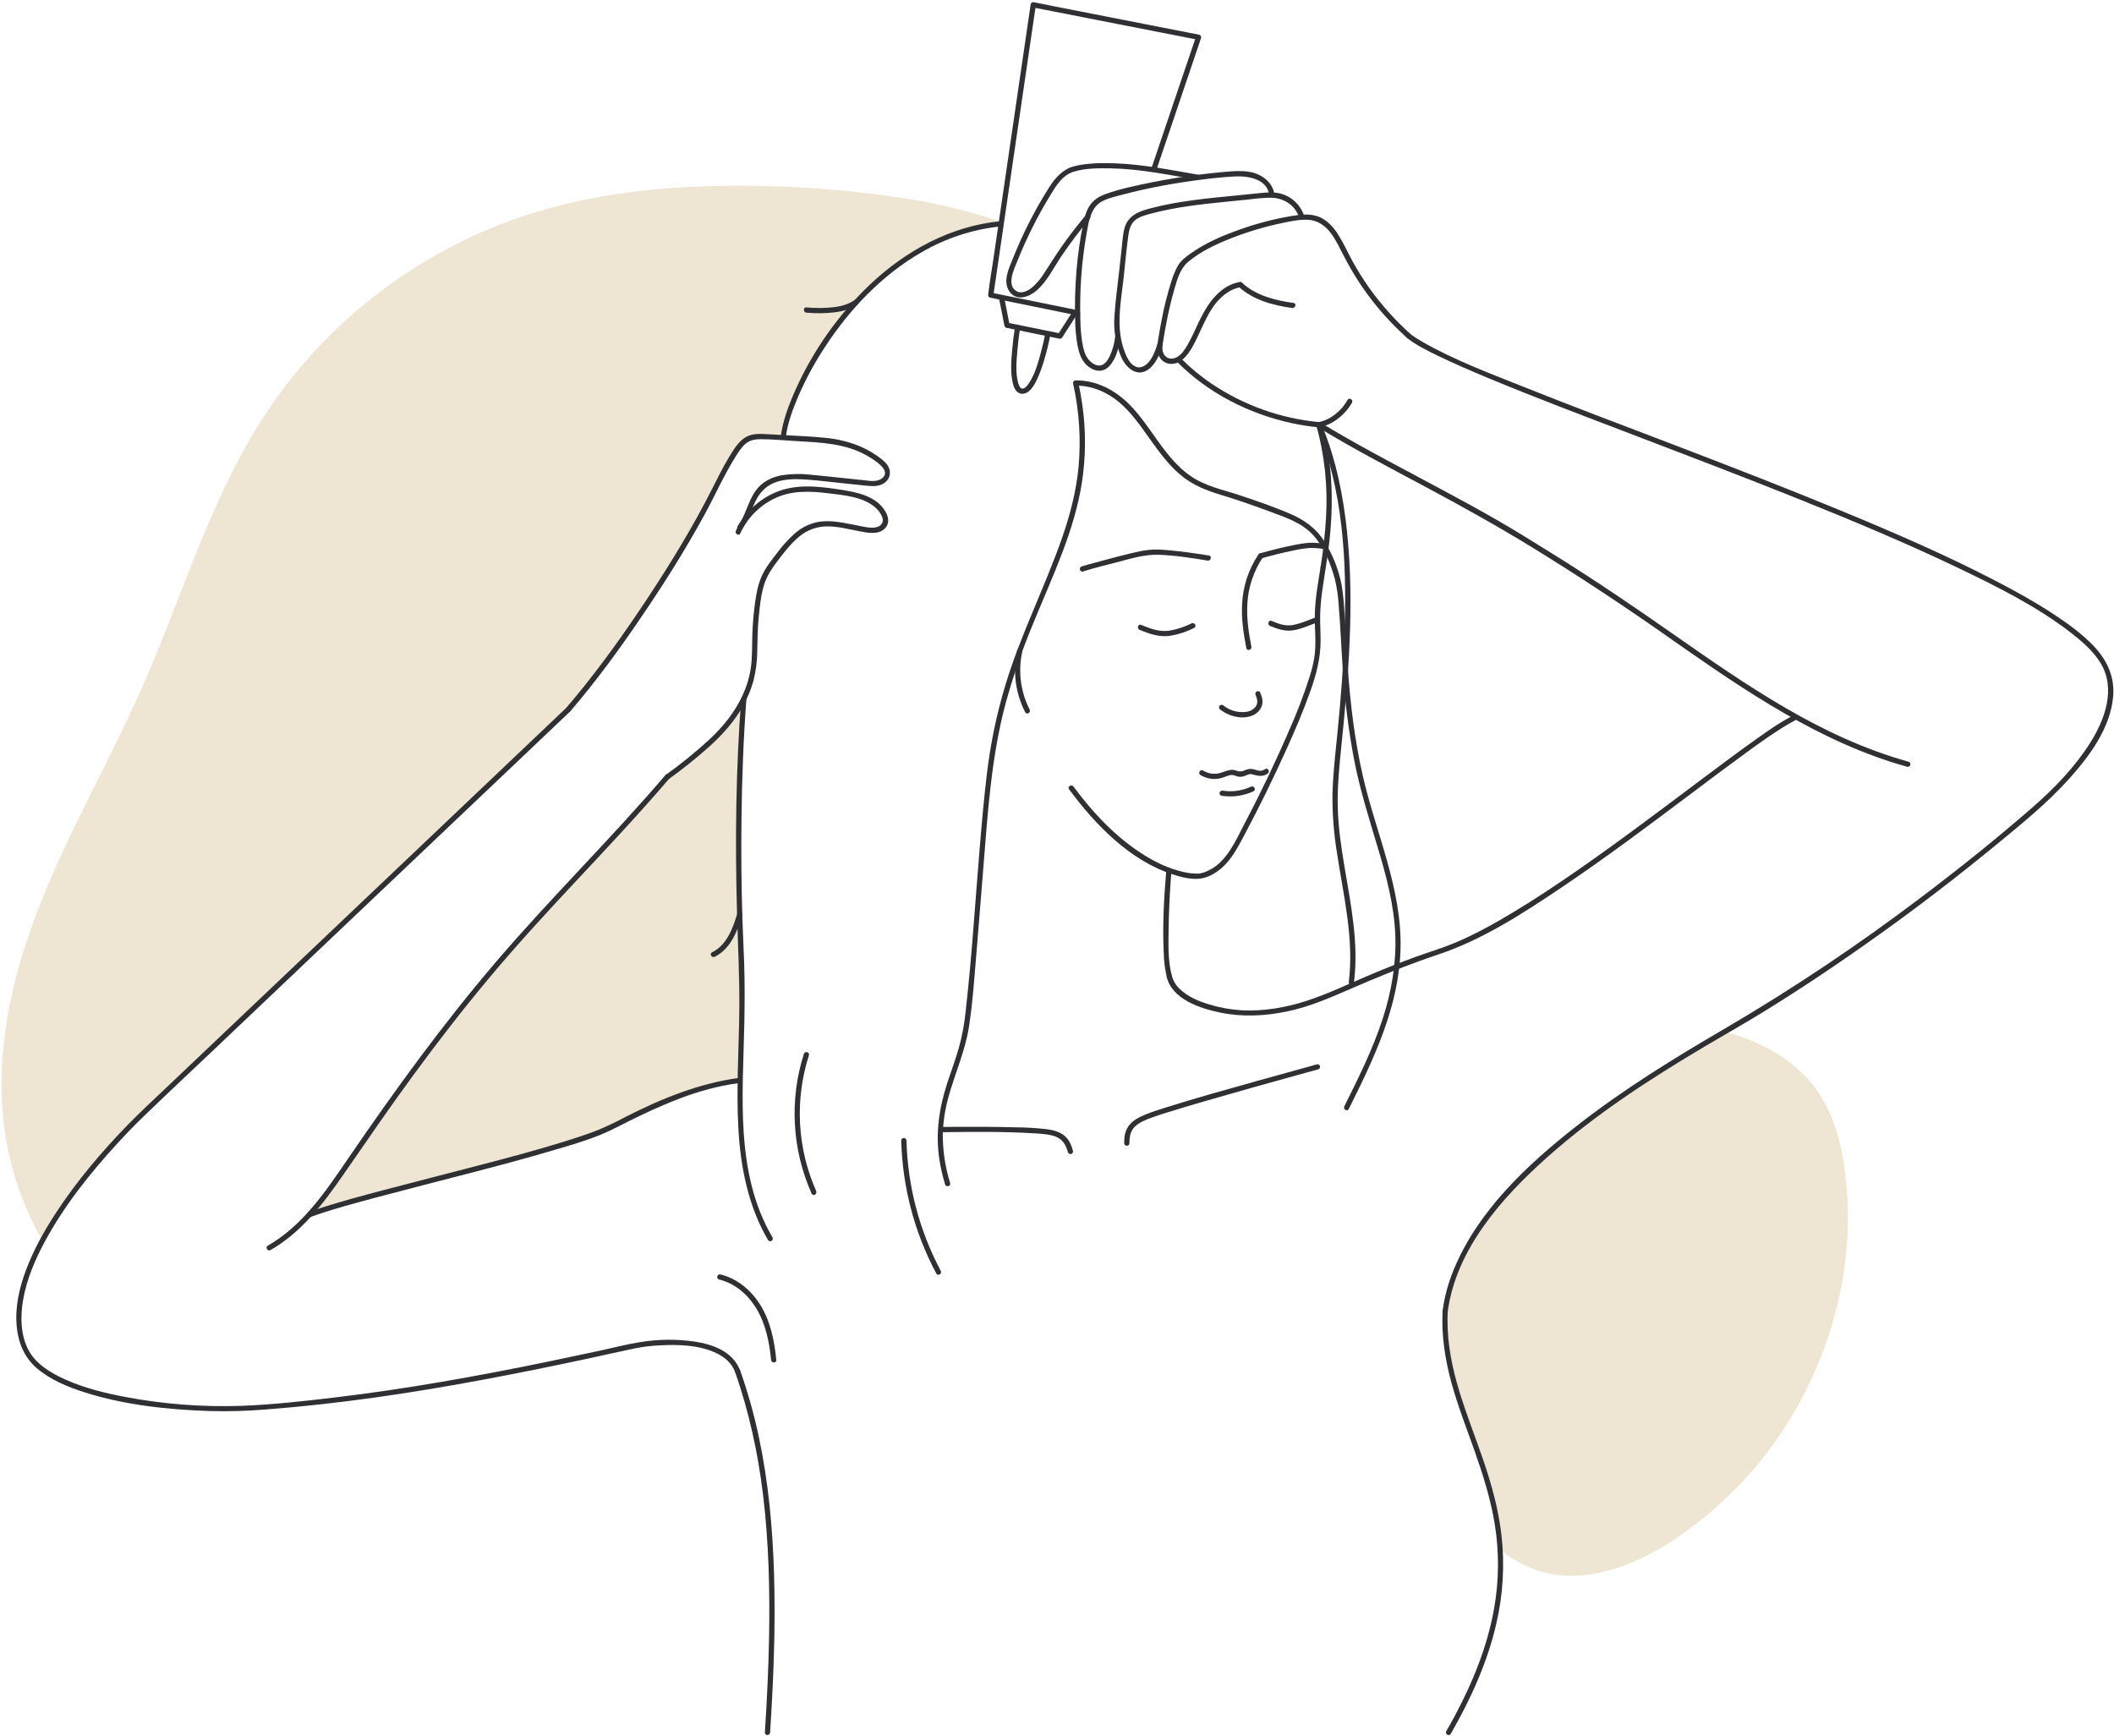 <?xml version="1.0" encoding="UTF-8"?> <svg xmlns="http://www.w3.org/2000/svg" width="901" height="740" viewBox="0 0 901 740" fill="none"> <path d="M378.716 83.52C351.904 79.846 324.823 78.503 297.779 79.507C270.483 80.593 243.053 84.708 217.325 94.111C195.078 102.29 174.346 114.113 155.978 129.097C137.511 144.138 121.728 162.203 109.301 182.523C95.602 204.905 85.941 229.452 76.444 253.822C71.728 265.937 67.062 278.083 61.882 290.014C56.328 302.777 50.176 315.267 43.968 327.718C31.564 352.602 18.874 377.543 10.419 404.116C2.243 429.8 -1.883 457.103 2.287 483.93C4.799 499.591 10.083 514.679 17.89 528.485C23.556 518.746 29.961 509.457 37.049 500.699C48.316 486.851 63.317 472.602 75.721 460.468C128.809 408.51 224.968 322.886 242.279 302.364C258.752 282.814 285.058 242.139 296.522 223.846C301.931 215.21 306.463 201.559 312.392 193.241C315.02 189.545 318.105 187.221 322.663 186.567C326.472 186.028 330.23 186.567 334.02 186.707C335.505 177.125 339.098 167.449 343.808 159.01C346.068 154.934 348.918 151.226 351.54 147.384C354.162 143.543 356.53 139.587 359.424 135.917C365.29 128.637 371.898 121.99 379.141 116.081C386.124 110.271 394.243 106.118 402.356 102.074C409.897 98.321 417.8 95.369 426.256 95.013V94.556C410.925 89.095 394.871 85.698 378.716 83.52Z" fill="#EEE5D2"></path> <path d="M284.379 331.191C284.379 331.191 226.98 393.874 209.365 414.097C191 435.216 142.311 503.88 131.881 517.69C131.881 517.69 154.385 510.801 180.837 503.874C207.892 496.788 239.067 489.593 253.87 483.199C307.955 459.827 315.357 460.474 315.357 460.474L316.036 301.85C316.036 301.85 300.744 320.949 284.379 331.191Z" fill="#EEE5D2"></path> <path d="M785.774 495.524C783.945 483.65 780.194 472.031 772.741 462.506C763.302 450.398 749.051 443.585 735.193 439.648H735.003C727.537 443.851 720.104 448.125 712.785 452.588C691.548 465.485 671.721 480.571 653.628 497.6C636.545 513.722 623.253 532.421 616.13 554.937V575.186C616.264 575.423 616.361 575.68 616.416 575.947C619.907 592.748 626.433 608.635 632.051 624.788C636.107 636.169 638.373 648.111 638.767 660.187C648.092 667.483 659.03 672.181 671.58 671.616C694.864 670.524 716.784 655.742 733.53 640.503C765.003 611.886 784.612 570.658 787.297 528.231C787.971 517.305 787.46 506.339 785.774 495.524Z" fill="#EEE5D2"></path> <path d="M313.173 584.443C319.223 601.504 323.05 619.27 325.234 637.227C327.684 657.545 328.154 678.105 327.773 698.576C327.507 711.866 326.853 725.143 325.996 738.407C325.907 739.836 328.135 739.836 328.224 738.407C329.69 715.676 330.605 692.868 329.881 670.092C329.278 650.916 327.481 631.722 323.533 612.946C321.463 603.082 318.74 593.367 315.382 583.865C314.906 582.519 312.754 583.103 313.237 584.456L313.173 584.443Z" fill="#2E3034"></path> <path d="M497.068 371.13C496.071 382.743 495.423 394.541 495.995 406.192C496.069 409.613 496.494 413.017 497.264 416.351C497.633 417.736 499.804 417.151 499.416 415.761C497.728 409.361 497.988 402.293 498.071 395.734C498.159 388.934 498.496 382.134 498.966 375.346C499.067 373.93 499.169 372.514 499.289 371.098C499.41 369.682 497.182 369.676 497.061 371.098L497.068 371.13Z" fill="#2E3034"></path> <path d="M401.308 482.558C414.588 482.38 427.97 482.222 441.212 483.06C444.068 483.238 447.026 483.377 449.737 484.368C452.854 485.504 454.314 487.974 455.146 491.054C455.224 491.339 455.412 491.58 455.668 491.726C455.925 491.872 456.229 491.91 456.514 491.832C456.798 491.753 457.04 491.565 457.186 491.309C457.331 491.052 457.369 490.748 457.291 490.463C456.656 488.095 455.66 485.739 453.749 484.114C451.648 482.323 448.836 481.631 446.131 481.269C441.819 480.781 437.484 480.518 433.143 480.482C424.51 480.241 415.864 480.222 407.225 480.272C405.244 480.272 403.264 480.291 401.283 480.329C399.848 480.329 399.842 482.577 401.283 482.558H401.308Z" fill="#2E3034"></path> <path d="M614.848 558.613C614.296 568.956 615.845 579.236 618.574 589.199C621.266 599.041 624.979 608.552 628.388 618.153C631.988 628.312 635.238 638.56 637.003 649.189C639.004 661.26 638.931 673.583 636.787 685.629C633.924 701.7 627.722 717.003 620.034 731.346C618.862 733.535 617.654 735.702 616.41 737.848C615.692 739.118 617.616 740.217 618.314 738.978C626.795 724.26 633.949 708.564 637.752 691.954C640.63 679.597 641.367 666.837 639.929 654.231C638.659 643.291 635.714 632.642 632.165 622.274C628.82 612.483 624.979 602.863 621.964 592.964C618.949 583.065 616.886 572.969 616.937 562.639C616.937 561.299 616.987 559.953 617.057 558.619C617.133 557.184 614.905 557.184 614.829 558.619L614.848 558.613Z" fill="#2E3034"></path> <path d="M561.036 181.316C564.575 194.107 565.967 207.398 565.156 220.645C564.749 227.619 563.989 234.568 562.877 241.465C561.836 248.145 560.573 254.799 560.395 261.6C560.236 267.657 561.081 273.81 560.236 279.836C559.772 282.751 559.08 285.626 558.167 288.433C555.718 296.11 552.846 303.646 549.565 311.006C543.759 324.479 537.432 337.725 530.585 350.741C526.833 357.904 523.196 366.761 515.68 370.717C514.322 371.467 512.855 371.999 511.332 372.292C511.56 372.254 510.97 372.292 510.786 372.336C510.462 372.336 510.151 372.336 509.808 372.336C508.003 372.298 506.207 372.068 504.45 371.65C498.242 370.279 492.389 367.46 487.063 364.082C478.252 358.519 470.609 351.211 463.887 343.293C461.678 340.69 459.57 338.01 457.539 335.267C456.694 334.124 454.758 335.267 455.634 336.391C466.883 351.586 481.496 366.742 499.969 372.73C503.568 373.898 507.669 374.927 511.49 374.476C515.121 374.05 518.67 371.853 521.291 369.396C524.992 365.929 527.449 361.351 529.811 356.932C536.472 344.474 542.703 331.8 548.505 318.911C552.066 310.993 555.488 302.999 558.402 294.814C560.941 287.671 562.845 280.718 562.845 273.086C562.845 269.632 562.623 266.178 562.655 262.724C562.715 259.155 563.001 255.595 563.512 252.063C564.477 245.046 565.778 238.094 566.559 231.058C568.07 217.534 568.14 203.876 565.562 190.478C564.927 187.181 564.151 183.917 563.233 180.687C563.136 180.424 562.943 180.207 562.693 180.079C562.444 179.951 562.155 179.922 561.885 179.997C561.615 180.072 561.382 180.246 561.235 180.485C561.087 180.723 561.034 181.009 561.087 181.284L561.036 181.316Z" fill="#2E3034"></path> <path d="M563.817 243.097C564.097 243.076 564.36 242.949 564.552 242.743C564.743 242.536 564.85 242.265 564.85 241.983C564.85 241.701 564.743 241.43 564.552 241.223C564.36 241.016 564.097 240.89 563.817 240.869C563.536 240.89 563.273 241.016 563.081 241.223C562.89 241.43 562.783 241.701 562.783 241.983C562.783 242.265 562.89 242.536 563.081 242.743C563.273 242.949 563.536 243.076 563.817 243.097Z" fill="#2E3034"></path> <path d="M563.931 231.712C562.041 231.422 560.13 231.294 558.218 231.332C555.843 231.521 553.485 231.873 551.159 232.386C546.385 233.3 541.681 234.544 536.996 235.84C536.72 235.927 536.488 236.118 536.35 236.372C536.212 236.627 536.178 236.925 536.255 237.204C536.333 237.483 536.515 237.722 536.765 237.869C537.015 238.016 537.311 238.06 537.593 237.992C542.119 236.722 546.664 235.529 551.279 234.627C553.564 234.107 555.883 233.751 558.218 233.56C560.13 233.522 562.042 233.652 563.931 233.948C565.347 234.119 565.334 231.884 563.931 231.712Z" fill="#2E3034"></path> <path d="M507.84 265.695C504.986 267.138 501.937 268.154 498.788 268.711C494.459 269.568 490.269 267.911 486.314 266.324C484.987 265.791 484.41 267.949 485.724 268.476C490.021 270.197 494.44 271.778 499.124 270.908C502.552 270.318 505.87 269.209 508.964 267.619C510.233 266.933 509.103 265.009 507.84 265.714V265.695Z" fill="#2E3034"></path> <path d="M536.317 236.354C532.177 242.593 529.788 249.829 529.398 257.307C529.03 263.657 529.976 270.007 531.194 276.223C531.467 277.626 533.619 277.036 533.34 275.632C532.191 269.74 531.315 263.79 531.607 257.771C531.924 250.535 534.221 243.524 538.247 237.503C539.04 236.309 537.111 235.192 536.343 236.379L536.317 236.354Z" fill="#2E3034"></path> <path d="M535.175 296.249C535.854 297.856 536.273 299.481 535.263 301.037C534.788 301.682 534.186 302.224 533.494 302.628C532.802 303.032 532.034 303.29 531.239 303.386C529.512 303.626 527.754 303.512 526.072 303.052C524.391 302.591 522.82 301.793 521.457 300.707C521.243 300.506 520.962 300.395 520.669 300.395C520.377 300.395 520.095 300.506 519.882 300.707C519.676 300.918 519.56 301.202 519.56 301.497C519.56 301.793 519.676 302.077 519.882 302.288C523.38 305.031 528.236 306.561 532.635 305.355C533.636 305.111 534.577 304.665 535.4 304.045C536.223 303.425 536.911 302.643 537.422 301.748C538.596 299.526 538.025 297.303 537.098 295.126C536.948 294.871 536.704 294.686 536.419 294.611C536.133 294.536 535.83 294.577 535.574 294.726C535.324 294.879 535.142 295.123 535.068 295.407C534.993 295.691 535.031 295.993 535.175 296.249Z" fill="#2E3034"></path> <path d="M515.261 236.773C509.199 235.782 503.092 234.932 496.972 234.417C493.372 234.036 489.735 234.192 486.181 234.881C479.788 236.24 473.485 237.979 467.137 239.7C465.099 240.252 463.036 240.76 461.024 241.414C459.665 241.853 460.243 244.005 461.614 243.561C466.28 242.056 471.098 240.919 475.84 239.687C481.756 238.151 487.742 236.246 493.811 236.449C500.794 236.684 507.777 237.795 514.671 238.919C516.073 239.148 516.677 237.014 515.267 236.773H515.261Z" fill="#2E3034"></path> <path d="M560.198 263.346C557.202 264.489 554.136 265.829 550.968 266.4C547.801 266.972 544.836 265.835 541.922 264.629C540.602 264.083 540.018 266.242 541.332 266.781C544.411 268.051 547.49 269.143 550.854 268.686C554.218 268.229 557.564 266.743 560.77 265.511C562.096 265.003 561.519 262.851 560.179 263.365L560.198 263.346Z" fill="#2E3034"></path> <path d="M539.136 327.839C536.984 329.356 535.479 327.896 533.264 327.712C532.29 327.703 531.328 327.921 530.452 328.347C529.901 328.618 529.297 328.766 528.683 328.78C528.069 328.795 527.46 328.675 526.897 328.429C524.504 327.572 522.587 328.664 520.327 329.375C519.073 329.769 517.749 329.887 516.445 329.722C515.141 329.556 513.888 329.111 512.773 328.416C511.541 327.673 510.417 329.597 511.643 330.321C513.865 331.681 516.485 332.243 519.07 331.915C520.378 331.683 521.656 331.304 522.879 330.785C523.537 330.499 524.239 330.323 524.954 330.264C525.707 330.338 526.441 330.54 527.125 330.861C528.232 331.204 529.423 331.153 530.496 330.715C531.512 330.34 532.483 329.712 533.575 330.004C535.993 330.639 538.018 331.274 540.291 329.724C541.459 328.905 540.342 326.969 539.168 327.819L539.136 327.839Z" fill="#2E3034"></path> <path d="M533.251 335.261C529.49 337.019 525.294 337.626 521.19 337.007C520.905 336.939 520.605 336.982 520.35 337.127C520.096 337.272 519.906 337.508 519.819 337.788C519.744 338.073 519.785 338.375 519.931 338.63C520.077 338.885 520.317 339.073 520.6 339.153C525.29 339.892 530.095 339.208 534.394 337.191C534.606 337.023 534.75 336.784 534.799 336.518C534.848 336.252 534.799 335.978 534.661 335.745C534.523 335.512 534.305 335.338 534.048 335.253C533.791 335.169 533.513 335.181 533.264 335.286L533.251 335.261Z" fill="#2E3034"></path> <path d="M497.271 416.383C499.588 426.041 511.795 429.895 520.295 431.622C529.601 433.527 539.148 433.025 548.416 431.12C557.684 429.215 566.235 425.545 574.792 421.818C587.361 416.358 599.987 411.145 612.994 406.814C631.594 400.617 648.499 389.67 664.673 378.838C683.857 365.974 702.329 352.1 720.796 338.239C728.635 332.347 736.469 326.442 744.404 320.682C750.117 316.524 755.913 312.326 762.026 308.726C763.029 308.136 764.051 307.564 765.086 307.037C766.355 306.402 765.238 304.459 763.962 305.132C758.509 307.901 753.462 311.526 748.479 315.044C741.058 320.295 733.777 325.749 726.503 331.204C708.531 344.671 690.636 358.246 672.177 371.041C663.156 377.295 654.009 383.378 644.595 389.023C636.602 393.817 628.401 398.395 619.78 401.97C614.423 404.192 608.849 405.836 603.396 407.811C597.048 410.116 590.7 412.618 584.448 415.265C575.268 419.139 566.248 423.52 556.758 426.612C548.061 429.431 538.609 431.057 529.461 430.612C524.724 430.348 520.035 429.517 515.496 428.136C510.868 426.745 506.018 424.752 502.565 421.253C501.041 419.763 499.96 417.879 499.442 415.812C499.105 414.415 496.96 415.005 497.29 416.402L497.271 416.383Z" fill="#2E3034"></path> <path d="M561.55 181.976C576.335 191.05 591.76 199.057 607.046 207.235C622.872 215.693 638.513 224.379 653.786 233.776C671.561 244.735 689.016 256.182 706.151 268.115C722.059 279.239 737.891 290.497 754.535 300.497C770.818 310.32 787.919 318.962 806.062 324.772C808.328 325.502 810.601 326.175 812.892 326.816C813.172 326.877 813.464 326.829 813.709 326.681C813.954 326.533 814.133 326.296 814.209 326.02C814.285 325.744 814.251 325.449 814.116 325.197C813.981 324.945 813.754 324.754 813.483 324.664C794.972 319.514 777.509 311.33 760.921 301.691C744.334 292.052 728.502 281.01 712.753 269.994C695.893 258.197 678.893 246.698 661.417 235.84C653.387 230.855 645.369 225.839 637.168 221.147C629.594 216.81 621.932 212.651 614.226 208.518C598.585 200.117 582.791 191.958 567.498 182.929C565.878 181.972 564.269 181.003 562.674 180.021C561.449 179.272 560.325 181.195 561.55 181.926V181.976Z" fill="#2E3034"></path> <path d="M617.038 558.905C620.675 532.32 640.106 510.458 659.398 493.264C679.807 475.066 702.901 460.081 726.357 446.137C734.222 441.464 742.226 436.987 750.015 432.219C767.352 421.634 784.237 410.249 800.761 398.446C817.833 386.246 834.475 373.477 850.688 360.139C861.6 351.167 872.703 342.214 882.136 331.648C890.788 321.952 899.663 309.933 900.666 296.522C901.3 288.059 897.746 280.884 892.013 274.991C886.986 269.823 881.038 265.549 875.032 261.613C867.199 256.489 859.004 251.93 850.707 247.644C829.848 236.792 808.226 227.42 786.516 218.436C762.515 208.48 738.272 199.101 714.016 189.805C692.236 181.469 670.405 173.297 648.74 164.629C634.406 158.915 619.622 153.365 606.208 145.676C604.403 144.671 602.666 143.547 601.009 142.311C599.867 141.441 598.756 143.371 599.879 144.216C603.847 147.251 608.449 149.499 612.918 151.67C619.971 155.093 627.188 158.172 634.425 161.194C654.434 169.506 674.716 177.157 694.953 184.891C718.815 194.003 742.677 203.095 766.38 212.607C789.189 221.756 811.902 231.224 834.069 241.815C850.828 249.841 867.974 258.324 882.72 269.753C887.341 273.334 892.026 277.372 895.143 282.376C902.094 293.564 897.047 306.923 890.572 317.044C884.097 327.165 875.547 335.998 866.507 343.89C851.069 357.37 835.027 370.209 818.662 382.546C792.093 402.687 764.359 421.243 735.605 438.118C713.584 450.956 691.804 464.329 671.732 480.082C650.835 496.47 629.772 516.211 619.533 541.279C617.283 546.737 615.726 552.456 614.899 558.302C614.708 559.705 616.854 560.308 617.051 558.892L617.038 558.905Z" fill="#2E3034"></path> <path d="M315.357 459.37C298.078 461.63 282.024 468.176 266.598 476.037C262.516 478.233 258.32 480.21 254.029 481.961C249.503 483.688 244.894 485.187 240.267 486.616C228.205 490.349 215.973 493.6 203.753 496.775C190.797 500.166 177.815 503.448 164.865 506.871C154.613 509.582 144.317 512.268 134.274 515.665C133.373 515.97 132.478 516.3 131.583 516.605C130.243 517.087 130.821 519.246 132.173 518.757C141.53 515.373 151.217 512.827 160.809 510.255C173.594 506.833 186.423 503.588 199.233 500.254C211.656 497.029 224.073 493.765 236.375 490.095C244.977 487.555 253.889 485.016 261.926 480.926C276.78 473.377 291.634 466.1 308.095 462.773C310.503 462.282 312.923 461.88 315.357 461.567C316.76 461.382 316.779 459.147 315.357 459.338V459.37Z" fill="#2E3034"></path> <path d="M241.479 301.57L173.054 366.571L104.623 431.533L70.737 463.7C65.253 468.907 59.692 474.037 54.417 479.453C43.156 491.022 32.637 503.493 23.788 517.017C18.754 524.707 14.266 532.809 11.035 541.431C8.229 548.949 6.35 557.121 7.112 565.191C7.747 572.176 10.286 578.494 15.65 583.116C21.458 588.101 28.816 591.117 36.033 593.415C53.128 598.857 71.493 600.813 89.356 601.397C97.386 601.611 105.422 601.386 113.428 600.724C128.695 599.555 143.898 597.841 159.095 595.733C189.47 591.504 219.591 585.656 249.579 579.262C256.721 577.738 263.837 576.087 270.991 574.608C274.257 573.974 277.564 573.578 280.887 573.42C289.057 572.957 298.249 573.186 305.714 576.919C308.983 578.551 311.84 580.995 313.173 584.475C313.681 585.802 315.833 585.224 315.319 583.885C312.386 576.214 304.121 573.09 296.605 571.878C288.668 570.673 280.591 570.733 272.673 572.055C267.055 572.938 261.507 574.411 255.952 575.611C248.403 577.241 240.851 578.837 233.297 580.399C218.372 583.465 203.41 586.354 188.391 588.926C173.372 591.498 158.136 593.783 142.927 595.593C129.596 597.18 116.113 598.698 102.681 599.187C86.065 599.747 69.439 598.456 53.109 595.339C44.571 593.72 35.97 591.593 28.016 588.037C22.029 585.364 15.643 581.688 12.336 575.776C8.705 569.287 8.623 560.969 9.879 553.832C11.409 545.19 14.901 536.98 19.046 529.291C27.298 513.957 38.299 500.121 50.043 487.327C53.655 483.396 57.362 479.542 61.203 475.834C70.909 466.456 80.78 457.236 90.575 447.94L158.562 383.391L226.555 318.848L243.06 303.177C244.101 302.193 242.52 300.637 241.479 301.602V301.57Z" fill="#2E3034"></path> <path d="M283.592 330.379C260.345 357.58 234.744 382.648 211.498 409.843C188.765 436.441 168.185 464.792 148.456 493.657C138.934 507.582 129.158 522.307 114.177 530.891C112.907 531.602 114.05 533.526 115.3 532.796C128.409 525.285 137.728 513.112 146.183 500.877C156.016 486.686 165.748 472.437 175.955 458.513C186.436 444.22 197.284 430.194 208.66 416.606C220.144 402.89 232.236 389.721 244.45 376.654C258.219 361.923 272.057 347.262 285.166 331.928C286.093 330.842 284.531 329.261 283.585 330.353L283.592 330.379Z" fill="#2E3034"></path> <path d="M561.22 453.661C552.659 455.998 544.104 458.369 535.555 460.773C522.32 464.488 509.053 468.158 495.944 472.316C493.405 473.129 490.815 473.961 488.326 474.971C485.717 476.031 482.994 477.358 481.223 479.631C479.452 481.904 479.109 484.565 479.141 487.251C479.141 488.686 481.388 488.686 481.369 487.251C481.369 484.711 481.712 482.171 483.597 480.266C485.609 478.291 488.384 477.244 490.98 476.291C492.783 475.656 494.605 475.021 496.433 474.463C502.241 472.615 508.088 470.907 513.934 469.211C526.916 465.44 539.929 461.808 552.955 458.208C555.907 457.395 558.859 456.576 561.811 455.769C562.095 455.691 562.337 455.503 562.483 455.246C562.629 454.99 562.666 454.686 562.588 454.401C562.51 454.117 562.322 453.875 562.065 453.729C561.809 453.583 561.505 453.545 561.22 453.623V453.661Z" fill="#2E3034"></path> <path d="M243.06 303.145C253.705 290.795 263.373 277.569 272.559 264.114C282.468 249.625 291.876 234.748 300.293 219.337C304.673 211.331 308.361 202.917 313.173 195.158C314.443 193.133 315.712 191.006 317.471 189.374C319.337 187.647 321.673 187.19 324.149 187.19C329.322 187.19 334.54 187.729 339.701 188.021C350.023 188.606 360.485 188.987 369.67 194.295C372.279 195.806 380.639 200.708 375.637 204.073C373.599 205.451 370.825 204.962 368.534 204.708L360.611 203.883C355.47 203.349 350.334 202.74 345.186 202.295C341.137 201.839 337.045 201.939 333.023 202.594C329.278 203.311 325.64 204.981 323.082 207.883C320.334 211 319.064 214.975 317.452 218.722C316.679 220.611 315.684 222.402 314.487 224.055C313.63 225.204 315.566 226.316 316.391 225.179C319.007 221.674 320.137 217.439 322.028 213.553C323.984 209.54 326.967 206.626 331.29 205.299C335.397 204.029 339.796 204.111 344.037 204.422C349.268 204.81 354.486 205.464 359.704 206.01L368.216 206.892C370.584 207.14 373.085 207.489 375.383 206.645C379.192 205.235 380.519 201.127 377.98 197.895C376.646 196.2 374.748 194.898 372.971 193.717C370.881 192.324 368.667 191.127 366.356 190.142C361.652 188.233 356.687 187.038 351.629 186.599C346.221 186.015 340.768 185.831 335.34 185.52L327.253 185.062C324.866 184.929 322.409 184.758 320.073 185.393C315.585 186.612 313.052 190.993 310.793 194.714C308.069 199.197 305.752 203.914 303.391 208.594C295.354 224.468 286.054 239.707 276.247 254.578C266.509 269.321 256.232 283.785 244.945 297.418C243.794 298.802 242.63 300.178 241.454 301.545C240.527 302.631 242.088 304.212 243.034 303.12L243.06 303.145Z" fill="#2E3034"></path> <path d="M315.522 227.312C318.468 220.897 323.531 215.691 329.862 212.569C337.219 208.93 345.161 209.273 353.095 210.245C359.735 211.058 368.185 211.743 373.339 216.556C374.507 217.606 375.418 218.909 376.005 220.366C376.888 222.747 375.371 224.455 373.015 224.811C370.863 225.141 368.572 224.582 366.471 224.176C364.37 223.769 362.11 223.274 359.92 222.906C355.99 222.201 351.959 221.763 348.017 222.588C344.571 223.393 341.378 225.04 338.724 227.382C335.998 229.81 333.534 232.517 331.373 235.459C328.948 238.583 326.402 241.732 324.745 245.352C323.089 248.971 322.327 253.009 321.794 256.997C321.174 261.575 320.788 266.182 320.638 270.8C320.486 275.436 320.67 280.122 320.003 284.731C319.427 288.587 318.318 292.343 316.709 295.894C313.332 303.412 308.165 309.774 302.159 315.343C296.354 320.665 290.232 325.631 283.826 330.213C282.677 331.045 283.788 332.982 284.95 332.118C290.936 327.819 296.694 323.21 302.197 318.308C307.828 313.228 312.881 307.66 316.601 301.018C318.538 297.6 320.056 293.961 321.121 290.179C322.217 285.837 322.768 281.375 322.759 276.896C322.854 272.204 322.93 267.518 323.393 262.838C323.857 258.158 324.314 253.244 325.825 248.729C327.228 244.526 329.913 241.015 332.579 237.542C335.029 234.367 337.575 231.192 340.698 228.652C343.9 225.984 347.907 224.472 352.073 224.36C356.765 224.246 361.342 225.477 365.912 226.347C369.391 226.982 373.828 228.1 376.805 225.541C379.782 222.982 378.462 219.28 376.462 216.651C372.209 211.038 364.452 209.667 357.926 208.657C348.728 207.254 339.168 206.118 330.376 209.927C322.983 213.109 317.023 218.905 313.636 226.208C313.046 227.477 314.963 228.639 315.541 227.331L315.522 227.312Z" fill="#2E3034"></path> <path d="M601.219 142.431C594.665 136.532 588.764 129.946 583.616 122.786C581.021 119.112 578.632 115.297 576.462 111.357C574.405 107.636 572.698 103.699 570.425 100.105C568.419 96.93 565.861 93.991 562.338 92.486C558.453 90.848 554.174 91.451 550.143 92.124C542.651 93.405 535.286 95.344 528.135 97.921C520.949 100.461 513.731 103.559 507.497 108.004C505.485 109.439 503.416 110.944 502.127 113.084C500.985 115.123 500.062 117.277 499.372 119.51C497.542 125.193 496.085 130.99 495.011 136.863C494.528 139.301 494.093 141.746 493.703 144.197C493.421 145.594 493.236 147.009 493.151 148.432C493.094 151.683 495.341 154.781 498.699 155.073C503.105 155.416 506.006 151.619 507.993 148.229C512.614 140.311 514.975 130.183 522.987 124.773C524.771 123.553 526.794 122.726 528.922 122.348C530.331 122.094 529.734 119.941 528.331 120.195C520.117 121.675 515.001 129.002 511.535 136.006C509.497 140.165 507.77 144.508 505.263 148.419C504.108 150.222 502.622 152.089 500.47 152.686C498.052 153.365 496.071 151.975 495.519 149.613C495.34 148.38 495.394 147.124 495.677 145.911C495.995 143.778 496.363 141.657 496.763 139.561C497.748 133.997 499.019 128.486 500.572 123.053C501.784 118.957 503.003 114.468 506.38 111.623C511.833 107.052 518.581 103.934 525.164 101.375C532.058 98.692 539.163 96.584 546.404 95.07C549.921 94.334 553.622 93.527 557.234 93.654C561.557 93.8 564.902 96.194 567.391 99.578C569.689 102.753 571.282 106.341 573.104 109.782C575.078 113.541 577.217 117.211 579.553 120.754C584.042 127.531 589.213 133.831 594.985 139.555C596.502 141.066 598.058 142.533 599.638 144C600.692 144.965 602.273 143.365 601.213 142.419L601.219 142.431Z" fill="#2E3034"></path> <path d="M527.817 122.113C534.076 127.872 542.487 130.12 550.714 131.269C552.111 131.466 552.72 129.32 551.305 129.123C543.49 128.024 535.352 126.024 529.392 120.538C528.338 119.567 526.763 121.173 527.817 122.113Z" fill="#2E3034"></path> <path d="M555.78 91.832C555.035 89.632 553.77 87.645 552.094 86.038C550.418 84.431 548.379 83.251 546.15 82.6C543.376 81.825 540.437 81.965 537.612 82.238C534.4 82.536 531.188 82.873 527.976 83.203C515.369 84.473 502.635 85.546 490.345 88.79C485.425 90.06 480.823 91.794 479.306 97.134C478.531 99.832 478.411 102.747 478.1 105.528L476.995 115.586C476.291 121.992 475.37 128.418 474.97 134.85C474.531 140.848 475.56 146.863 477.966 152.375C479.966 156.82 484.6 160.89 489.393 157.499C492.668 155.188 494.205 151.054 495.398 147.397C495.849 146.032 493.697 145.441 493.252 146.806C492.319 149.657 491.215 152.743 489.037 154.902C487.768 156.128 485.971 157.004 484.226 156.35C481.839 155.454 480.525 152.819 479.617 150.635C475.243 140.108 477.789 128.589 478.982 117.662C479.617 111.947 480.08 106.156 480.887 100.448C481.204 98.188 481.75 95.781 483.464 94.15C485.178 92.518 487.59 91.864 489.812 91.248C500.603 88.27 511.738 87.076 522.821 85.959L532.229 85.012C535.261 84.605 538.312 84.353 541.37 84.257C546.823 84.257 551.768 87.127 553.603 92.435C554.072 93.781 556.224 93.203 555.755 91.838L555.78 91.832Z" fill="#2E3034"></path> <path d="M543.192 83.031C542.481 77.507 537.574 74.053 532.356 73.215C529.049 72.675 525.71 72.948 522.396 73.215C518.879 73.528 515.369 73.901 511.865 74.332C504.926 75.196 498.013 76.282 491.164 77.666C484.518 79.006 477.649 80.39 471.257 82.682C468.622 83.628 466.261 85.025 464.629 87.349C462.998 89.673 462.287 92.308 461.728 94.969C460.34 101.707 459.365 108.525 458.808 115.382C458.199 122.536 458.015 129.719 458.256 136.895C458.309 140.209 458.615 143.513 459.17 146.781C459.697 149.6 460.472 152.642 462.408 154.845C464.115 156.801 466.769 158.426 469.448 157.95C471.352 157.607 472.837 156.248 473.891 154.692C476.113 151.473 477.065 147.302 477.522 143.473C477.7 142.05 475.472 142.063 475.294 143.473C474.976 146.418 474.167 149.29 472.901 151.969C472.215 153.334 471.282 154.851 469.835 155.505C467.746 156.458 465.486 154.953 464.122 153.442C462.262 151.391 461.665 148.298 461.208 145.651C460.751 142.655 460.503 139.632 460.465 136.603C460.262 130.301 460.389 123.994 460.846 117.706C461.299 111.421 462.087 105.164 463.208 98.962C464.122 93.921 464.985 88.13 470.051 85.628C472.622 84.358 475.561 83.723 478.303 82.987C481.265 82.2 484.24 81.476 487.228 80.815C493.303 79.463 499.429 78.358 505.587 77.457C512.423 76.453 519.349 75.552 526.256 75.196C531.772 74.923 540.043 76.186 540.932 83.044C541.116 84.447 543.344 84.466 543.16 83.044L543.192 83.031Z" fill="#2E3034"></path> <path d="M511.128 74.535C499.201 72.516 487.273 70.027 475.148 69.608C469.524 69.412 463.531 69.462 458.009 70.808C453.057 72.015 449.877 75.609 447.217 79.749C441.105 89.39 435.904 99.581 431.684 110.188C429.957 114.487 427.196 120.081 430.344 124.405C433.315 128.488 438.596 126.596 441.77 123.859C446.335 119.91 449.096 114.023 452.435 109.096C456.181 103.567 460.206 98.233 464.496 93.114C465.417 92.022 463.861 90.441 462.922 91.54C459.579 95.519 456.39 99.625 453.356 103.858C450.404 107.985 447.744 112.29 444.951 116.557C443.633 118.675 442.027 120.598 440.177 122.272C438.457 123.751 435.689 125.383 433.404 124.176C428.643 121.732 432.356 114.379 433.715 110.995C437.612 101.287 442.316 91.922 447.776 83C450.213 79.018 452.854 74.65 457.583 73.189C462.541 71.659 468.235 71.665 473.377 71.754C485.889 71.964 498.191 74.561 510.481 76.644C511.884 76.885 512.487 74.739 511.078 74.498L511.128 74.535Z" fill="#2E3034"></path> <path d="M459.564 132.272L427.189 125.688L422.561 124.742L423.342 126.113C423.939 122.024 424.538 117.935 425.139 113.846C426.578 103.97 428.023 94.096 429.474 84.225C431.214 72.326 432.955 60.427 434.699 48.528L439.231 17.548C439.726 14.162 440.224 10.775 440.723 7.389L441.18 4.214C441.321 3.672 441.404 3.117 441.428 2.557C441.421 2.487 441.421 2.417 441.428 2.347L440.063 3.122L463.887 7.795L501.848 15.231L510.538 16.939C510.284 16.482 510.024 16.024 509.764 15.567C507.648 21.807 505.532 28.048 503.416 34.292L493.259 64.294L490.942 71.145C490.478 72.51 492.63 73.094 493.094 71.742C495.21 65.498 497.326 59.257 499.442 53.017C502.827 43.01 506.213 33.007 509.599 23.009C510.365 20.723 511.135 18.439 511.909 16.158C511.98 15.875 511.938 15.576 511.792 15.324C511.646 15.071 511.408 14.886 511.128 14.805L487.298 10.138L449.337 2.697L440.666 0.963C440.381 0.887 440.078 0.925 439.822 1.07C439.566 1.215 439.376 1.455 439.295 1.738C438.698 5.827 438.099 9.918 437.498 14.012C436.051 23.879 434.606 33.75 433.163 43.626C431.423 55.525 429.682 67.424 427.938 79.323C426.427 89.656 424.914 99.983 423.399 110.303C422.676 115.287 421.774 120.278 421.209 125.281C421.209 125.351 421.209 125.421 421.178 125.491C421.105 125.776 421.146 126.078 421.291 126.334C421.437 126.59 421.676 126.779 421.958 126.862L454.333 133.453L458.961 134.393C460.357 134.679 460.96 132.526 459.551 132.24L459.564 132.272Z" fill="#2E3034"></path> <path d="M457.171 132.755L450.823 142.666L452.092 142.152L429.487 137.555L430.268 138.336C429.506 134.484 428.749 130.63 427.995 126.773C427.716 125.364 425.57 125.961 425.843 127.364C426.605 131.22 427.363 135.074 428.116 138.927C428.164 139.115 428.261 139.287 428.399 139.425C428.536 139.562 428.708 139.66 428.897 139.708L451.457 144.336C451.696 144.394 451.947 144.376 452.175 144.284C452.403 144.191 452.596 144.03 452.727 143.822L459.075 133.91C459.856 132.704 457.926 131.58 457.171 132.787V132.755Z" fill="#2E3034"></path> <path d="M432.636 139.257C432.115 142.324 431.741 145.422 431.455 148.521C431.004 153.346 430.535 158.585 431.677 163.353C432.052 164.909 432.731 166.68 434.216 167.474C435.702 168.268 437.435 167.671 438.66 166.617C440.209 165.271 441.237 163.309 442.088 161.474C443.186 159.05 444.113 156.553 444.862 154C445.998 150.303 446.932 146.547 447.661 142.749C447.922 141.346 445.757 140.743 445.509 142.152C444.989 144.914 444.322 147.657 443.605 150.368C442.418 154.75 441.11 159.442 438.59 163.271C437.955 164.261 436.851 165.734 435.632 165.62C434.75 165.538 434.185 164.096 433.905 163.042C432.782 158.788 433.226 154.007 433.588 149.708C433.861 146.419 434.223 143.13 434.794 139.879C435.029 138.476 432.89 137.873 432.642 139.288L432.636 139.257Z" fill="#2E3034"></path> <path d="M501.683 154.242C514.937 167.576 532.4 176.465 550.721 180.383C554.477 181.202 558.28 181.785 562.109 182.129C563.537 182.256 563.531 180.027 562.109 179.9C545.836 178.355 530.204 172.784 516.619 163.69C511.809 160.47 507.333 156.777 503.257 152.667C503.154 152.564 503.031 152.482 502.896 152.426C502.761 152.37 502.616 152.341 502.47 152.341C502.324 152.341 502.179 152.37 502.044 152.426C501.909 152.482 501.786 152.564 501.683 152.667C501.579 152.77 501.497 152.893 501.441 153.028C501.385 153.163 501.357 153.308 501.357 153.454C501.357 153.601 501.385 153.745 501.441 153.88C501.497 154.016 501.579 154.138 501.683 154.242Z" fill="#2E3034"></path> <path d="M334.953 186.072C335.702 180.357 337.778 174.681 340.031 169.366C343.262 161.837 347.16 154.611 351.68 147.778C362.243 131.631 376.043 117.097 392.885 107.458C403.061 101.54 414.364 97.82 426.065 96.537C427.475 96.391 427.494 94.162 426.065 94.308C405.016 96.467 386.073 106.829 370.838 121.224C357.425 133.979 346.631 149.23 339.06 166.122C336.223 172.471 333.664 179.151 332.757 186.072C332.572 187.494 334.801 187.482 334.985 186.072H334.953Z" fill="#2E3034"></path> <path d="M364.351 127.827C361.595 129.77 358.314 130.609 354.994 130.964C351.234 131.35 347.445 131.372 343.681 131.028C342.253 130.901 342.266 133.129 343.681 133.256C347.681 133.629 351.708 133.582 355.698 133.117C359.164 132.685 362.592 131.79 365.48 129.751C366.642 128.926 365.531 126.996 364.351 127.847V127.827Z" fill="#2E3034"></path> <path d="M562.407 182.091C565.279 181.498 567.97 180.234 570.26 178.402C572.698 176.573 574.731 174.26 576.233 171.608C576.925 170.338 575.002 169.22 574.329 170.484C571.79 175.055 567.048 179.011 561.836 179.945C561.551 180.023 561.309 180.212 561.162 180.469C561.016 180.726 560.977 181.031 561.055 181.316C561.14 181.597 561.329 181.835 561.585 181.979C561.841 182.124 562.142 182.164 562.426 182.091H562.407Z" fill="#2E3034"></path> <path d="M457.38 163.556C459.998 175.248 460.773 187.278 459.678 199.209C458.65 209.603 455.996 219.744 452.543 229.579C445.129 250.729 434.889 270.743 428.421 292.243C424.758 304.456 422.156 316.962 420.644 329.623C419.33 340.417 418.404 351.268 417.502 362.107C415.56 385.391 414.138 408.751 411.465 431.952C410.93 437.012 409.963 442.016 408.577 446.912C407.161 451.782 405.403 456.531 403.81 461.351C400.274 472.145 398.623 483.053 400.394 494.368C400.964 497.893 401.767 501.376 402.8 504.794C403.206 506.166 405.339 505.582 404.946 504.197C402.895 497.619 401.84 490.77 401.816 483.879C401.923 478.32 402.751 472.798 404.279 467.452C407.009 457.541 411.306 448.105 412.925 437.895C414.544 427.685 415.217 417.285 416.099 406.998C417.147 394.68 418.086 382.356 419.083 370.038C420.987 346.487 422.473 322.676 428.605 299.761C431.803 288.174 435.73 276.8 440.361 265.708C444.449 255.676 448.874 245.783 452.714 235.656C456.377 225.998 459.456 216.093 461.081 205.87C462.822 194.724 462.878 183.38 461.246 172.217C460.802 169.106 460.23 166.02 459.57 162.953C459.265 161.55 457.114 162.14 457.418 163.544L457.38 163.556Z" fill="#2E3034"></path> <path d="M315.909 297.837C313.643 327.629 313.287 357.599 314.074 387.461C314.462 402.115 315.281 416.719 315.09 431.387C314.881 447.896 313.782 464.436 314.697 480.914C315.611 497.391 318.899 514.179 327.393 528.611C327.561 528.82 327.799 528.962 328.063 529.01C328.327 529.058 328.599 529.01 328.831 528.873C329.062 528.737 329.236 528.522 329.322 528.267C329.407 528.013 329.399 527.736 329.297 527.487C313.129 500.051 316.658 466.602 317.236 436.143C317.394 427.622 317.452 419.094 317.172 410.573C316.969 404.135 316.601 397.696 316.404 391.258C315.981 377.229 315.854 363.201 316.023 349.173C316.226 332.029 316.836 314.917 318.131 297.837C318.245 296.408 316.011 296.414 315.903 297.837H315.909Z" fill="#2E3034"></path> <path d="M347.865 507.633C339.773 489.38 338.67 468.789 344.767 449.776C345.205 448.404 343.053 447.82 342.615 449.179C336.373 468.775 337.557 489.983 345.941 508.763C346.525 510.033 348.442 508.934 347.846 507.633H347.865Z" fill="#2E3034"></path> <path d="M314.24 389.429C312.284 395.734 309.796 402.763 303.486 405.887C302.216 406.522 303.327 408.427 304.61 407.792C311.453 404.382 314.265 396.852 316.391 390.013C316.817 388.642 314.665 388.058 314.24 389.423V389.429Z" fill="#2E3034"></path> <path d="M384.112 486.127C384.624 505.91 389.738 525.302 399.049 542.765C399.721 544.035 401.645 542.904 400.953 541.641C391.842 524.521 386.843 505.514 386.353 486.127C386.314 484.698 384.086 484.692 384.118 486.127H384.112Z" fill="#2E3034"></path> <path d="M561.036 181.316C572.463 208.619 574.018 239.205 573.097 268.419C572.64 283.157 571.479 297.875 570.012 312.542C569.143 321.241 568.108 329.94 567.905 338.684C567.837 346.881 568.462 355.069 569.771 363.161C572.52 381.518 577.186 399.944 574.849 418.625C574.672 420.041 576.9 420.028 577.078 418.625C579.153 402.116 575.77 385.696 573.04 369.479C571.65 361.225 570.419 352.919 570.171 344.544C569.904 335.706 570.806 326.899 571.682 318.117C574.773 288.154 577.211 257.752 574.221 227.674C572.621 211.642 569.441 195.628 563.182 180.688C562.636 179.418 560.478 179.957 561.036 181.284V181.316Z" fill="#2E3034"></path> <path d="M572.291 285.385C573.129 298.419 574.772 311.388 577.211 324.219C579.693 336.848 583.559 349.052 587.247 361.364C590.904 373.549 594.23 385.994 594.687 398.782C595.119 410.789 593.036 422.707 589.342 434.111C585.133 447.09 579.033 459.35 572.951 471.529C572.317 472.799 574.221 473.935 574.856 472.653C585.539 451.261 596.172 429.165 596.902 404.801C597.683 378.863 586.308 354.938 580.709 330.099C577.395 315.4 575.56 300.408 574.5 285.385C574.405 283.963 572.171 283.95 572.272 285.385H572.291Z" fill="#2E3034"></path> <path d="M433.531 277.258C431.582 286.151 432.787 295.444 436.94 303.545C437.574 304.815 439.517 303.698 438.844 302.421C434.978 294.846 433.856 286.164 435.67 277.855C435.975 276.458 433.829 275.861 433.518 277.258H433.531Z" fill="#2E3034"></path> <path d="M458.44 164.376C465.131 164.268 471.619 167.004 476.735 171.227C482.182 175.722 486.225 181.71 490.294 187.405C494.103 192.701 497.994 198.028 502.99 202.295C508.253 206.797 514.334 209.121 520.885 211.089C528.154 213.267 535.289 215.832 542.399 218.474C548.581 220.766 555.139 223.058 559.684 228.081C564.331 233.211 567.181 240.297 568.952 246.901C569.797 250.445 570.328 254.057 570.539 257.695C571.326 266.908 571.656 276.147 572.304 285.367C572.405 286.789 574.634 286.802 574.532 285.367C573.935 276.941 573.612 268.502 572.964 260.076C572.766 256.38 572.363 252.698 571.758 249.047C570.46 242.545 567.982 236.336 564.445 230.729C560.814 224.976 555.64 221.401 549.451 218.798C542.468 215.858 535.219 213.343 528.027 210.969C521.139 208.696 513.788 207.222 507.713 203.095C502 199.241 497.664 193.73 493.671 188.218C489.037 181.824 484.651 174.884 478.544 169.805C472.945 165.106 465.848 162.02 458.485 162.141C457.056 162.141 457.05 164.388 458.485 164.369L458.44 164.376Z" fill="#2E3034"></path> <path d="M330.846 579.592C330.065 571.338 328.345 562.944 323.863 555.877C319.984 549.8 314.151 544.892 307.06 543.178C305.67 542.835 305.073 544.981 306.47 545.324C313.148 546.956 318.607 551.629 322.181 557.388C326.294 564.036 327.894 571.897 328.643 579.611C328.776 581.027 331.011 581.04 330.871 579.611L330.846 579.592Z" fill="#2E3034"></path> </svg> 